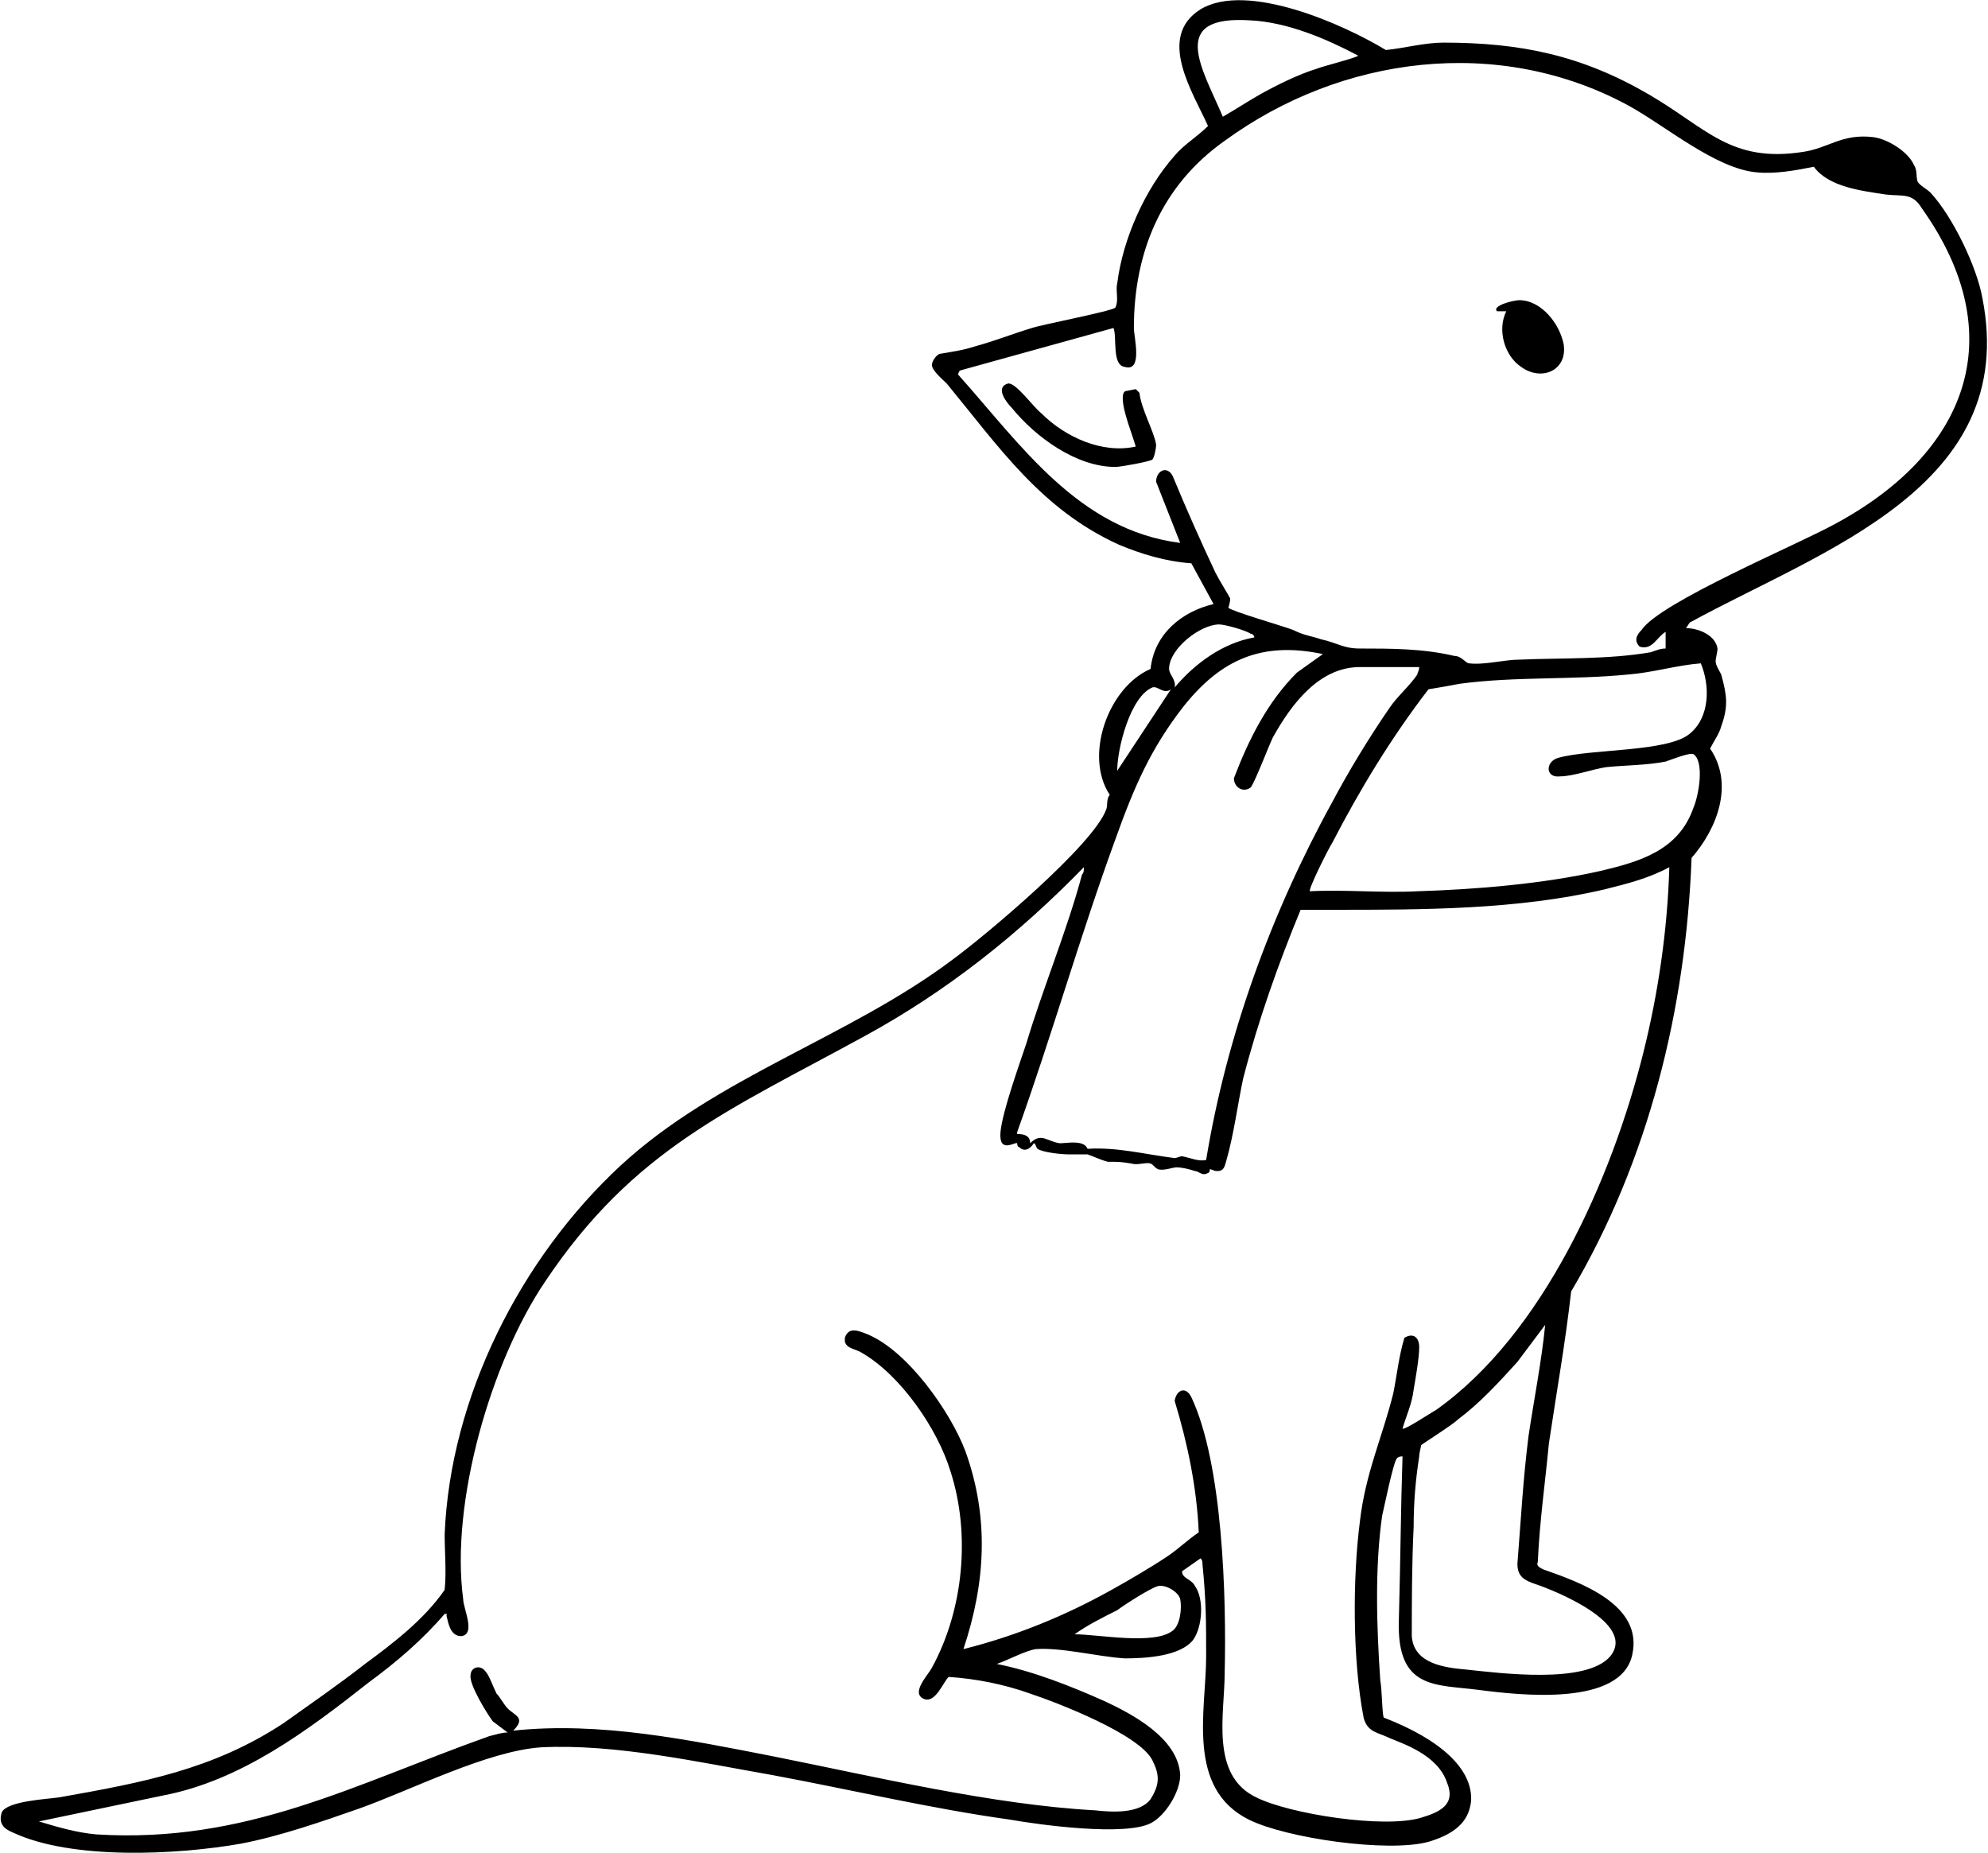 <?xml version="1.0" encoding="utf-8"?>
<!-- Generator: Adobe Illustrator 29.1.0, SVG Export Plug-In . SVG Version: 9.03 Build 55587)  -->
<svg version="1.0" id="Layer_0_xA0_Image_00000088830199995853569940000000046984793863176605_"
	 xmlns="http://www.w3.org/2000/svg" xmlns:xlink="http://www.w3.org/1999/xlink" x="0px" y="0px" viewBox="0 0 107.3 100"
	 style="enable-background:new 0 0 107.3 100;" xml:space="preserve">
<g>
	<path d="M61.3,24.1c-0.2-0.7-0.7-1.9-0.7-2.6c0-0.1,0-0.4,0.2-0.4l0.5-0.1l0.2,0.2c0.1,0.9,0.8,2.1,0.9,2.8c0,0.2-0.1,0.7-0.2,0.8
		c-0.1,0.1-1.7,0.4-2,0.4c-2.1,0-4.3-1.6-5.6-3.2c-0.3-0.3-0.9-1.1-0.2-1.3c0.4-0.1,1.4,1.3,1.8,1.6C57.5,23.6,59.5,24.5,61.3,24.1z
		"/>
	<path d="M81.3,16.8l-0.5,0c-0.3-0.3,0.9-0.6,1.2-0.6c1.2,0,2.2,1.3,2.4,2.4c0.2,1.4-1.2,2-2.3,1.2C81.2,19.2,80.8,17.8,81.3,16.8z"
		/>
	<path d="M107,16.1c-0.3-1.7-1.6-4.4-2.8-5.7c-0.2-0.2-0.6-0.4-0.7-0.6c-0.1-0.3,0-0.6-0.2-0.9c-0.3-0.7-1.4-1.4-2.2-1.5
		c-1.7-0.2-2.4,0.6-3.8,0.8c-3.9,0.6-5.2-1.3-8.3-3.1c-3.6-2.1-6.9-2.8-11.1-2.8c-1,0-2.1,0.3-3.1,0.4c-2.3-1.4-7.5-3.7-10-2.2
		C62.4,2,64.4,5,65.2,6.8c-0.6,0.6-1.3,1-1.8,1.6c-1.6,1.8-2.8,4.5-3.1,6.9c-0.1,0.4,0.1,0.9-0.1,1.3c-0.2,0.2-3.9,0.9-4.5,1.1
		c-1,0.3-2,0.7-3.1,1c-0.6,0.2-1.3,0.3-1.9,0.4c-0.2,0.1-0.4,0.4-0.4,0.6c0,0.3,0.6,0.8,0.8,1c2.8,3.4,5.1,6.8,9.3,8.7
		c1.2,0.5,2.5,0.9,3.9,1l1.2,2.2c-1.7,0.4-3.2,1.6-3.4,3.5c-2.3,1-3.6,4.7-2.2,6.8c-0.2,0.2-0.1,0.6-0.2,0.8
		c-0.7,1.9-6.4,6.7-8.3,8.1c-5.6,4.2-12.7,6.3-17.9,11.1c-5.4,5-9.2,12.5-9.5,19.9c0,1,0.1,2,0,3c-1.1,1.6-2.8,2.9-4.3,4
		c-1.4,1.1-3,2.2-4.4,3.2c-3.8,2.5-7.6,3.2-12.1,4c-0.7,0.1-2.8,0.2-3.1,0.8c-0.2,0.6,0.1,0.9,0.6,1.1c3.2,1.5,8.9,1.2,12.3,0.6
		c2.1-0.4,4.4-1.2,6.4-1.9c2.8-1,6.9-3.1,9.8-3.3c4-0.2,8.5,0.8,12.5,1.5c4.3,0.8,8.5,1.8,12.8,2.4c1.7,0.3,6.2,0.9,7.6,0.2
		c0.8-0.4,1.6-1.7,1.6-2.6c-0.1-2-2.6-3.3-4.1-4c-1.8-0.8-3.8-1.6-5.8-2c0.6-0.2,1.5-0.7,2.1-0.8c1.4-0.1,3.3,0.4,4.8,0.5
		c1.1,0,3-0.1,3.7-1c0.5-0.7,0.6-2.2,0.1-2.9c-0.2-0.4-0.7-0.4-0.7-0.8l1-0.7c0.1,0.1,0.1,0.2,0.1,0.3c0.2,2,0.2,3.1,0.2,5
		c0,2.9-1.1,7.1,2.3,8.8c2,1,7.5,1.8,9.7,1.2c1.7-0.5,2.2-1.3,2.3-2.2c0.1-1.7-1.6-3.3-4.7-4.5c-0.1,0-0.1-1.5-0.2-2
		c-0.2-2.9-0.3-6.1,0.1-8.9c0.1-0.4,0.6-2.9,0.8-3.1c0.1-0.1,0.2-0.1,0.3-0.1c-0.1,3-0.1,5.2-0.2,8.9c-0.1,3.7,2,3.4,4.3,3.7
		c2.3,0.3,7.7,0.9,8.3-1.9c0.6-2.7-2.8-3.9-4.8-4.6c-0.2-0.1-0.4-0.2-0.3-0.4c0.1-2.2,0.4-4.3,0.6-6.4c0.4-2.7,0.9-5.5,1.2-8.2
		c4.2-7.1,6.2-15.3,6.5-23.4c1.4-1.6,2.3-4,1-5.9c0.2-0.4,0.5-0.8,0.6-1.2c0.4-1.1,0.3-1.7,0-2.8c-0.1-0.2-0.3-0.5-0.3-0.7
		c0-0.2,0.1-0.5,0.1-0.7c-0.1-0.7-1-1.1-1.7-1.1l0.2-0.3C98.3,29.7,109,26.3,107,16.1z M67.5,1.1c2,0.1,4.1,1,5.8,1.9
		c0,0.1-2,0.6-2.2,0.7c-1,0.3-2.2,0.9-3.1,1.4c-0.7,0.4-1.3,0.8-2,1.2C64.9,3.7,63,0.8,67.5,1.1z M65.8,33.7c0.3,0,1.4,0.3,1.7,0.5
		c0.1,0,0.2,0.1,0.2,0.2c-1.7,0.3-3.2,1.4-4.3,2.7c0.1-0.4-0.3-0.7-0.3-1C63.1,35,64.8,33.7,65.8,33.7z M62.2,37.1
		c0.3-0.1,0.6,0.4,1,0.1l-2.9,4.4C60.3,40.4,61,37.6,62.2,37.1z M60.2,45.3c1-2.8,1.9-4.9,3.7-7.2c2-2.5,4.2-3.5,7.5-2.8L70,36.3
		c-1.6,1.6-2.6,3.6-3.4,5.7c0,0.5,0.5,0.8,0.9,0.5c0.2-0.2,1-2.3,1.2-2.7c1-1.8,2.5-3.8,4.7-3.8h3.2c0,0.2-0.1,0.3-0.1,0.4
		c-0.4,0.6-1.1,1.2-1.5,1.8c-1.1,1.6-2.2,3.4-3.1,5.1c-3.3,6-5.7,12.6-6.8,19.3c-0.4,0.1-0.8-0.1-1.3-0.2c-0.1,0-0.3,0.1-0.4,0.1
		c-1.6-0.2-3.1-0.6-4.7-0.5c-0.2-0.5-1.1-0.3-1.5-0.3c-0.7-0.1-1-0.6-1.6,0c0-0.4-0.3-0.5-0.7-0.5l0-0.1
		C56.8,55.8,58.3,50.5,60.2,45.3z M63.3,88c-1,0.8-4,0.2-5.3,0.2c0.7-0.5,1.5-0.9,2.3-1.3c0.4-0.3,1.8-1.2,2.2-1.3
		c0.4-0.1,1.1,0.3,1.2,0.7C63.8,86.8,63.7,87.7,63.3,88z M82.5,77.5c-0.3,2.4-0.4,4.4-0.6,6.9c0,0.7,0.4,0.9,1,1.1
		c0.9,0.3,5.5,2.1,4,3.9c-1.3,1.5-5.9,0.9-7.8,0.7c-1.1-0.1-2.8-0.3-2.9-1.8c0-1.6,0-3.9,0.1-5.9c0-1.3,0.1-2.5,0.3-3.8
		c0-0.2,0.1-0.5,0.1-0.6c0.1-0.1,1.7-1.1,2-1.4c1.2-0.9,2.2-2,3.2-3.1l1.5-2C83.2,73.5,82.8,75.5,82.5,77.5z M88.7,56.8
		c-1.7,6.8-5.4,15.2-11.2,19.3c-0.2,0.1-1.7,1.1-1.8,1c0.2-0.7,0.5-1.3,0.6-2.1c0.1-0.6,0.3-1.7,0.3-2.3c0-0.5-0.3-0.8-0.8-0.5
		c-0.3,1-0.4,2-0.6,3c-0.6,2.4-1.5,4.3-1.8,6.9c-0.4,3.1-0.4,7.5,0.2,10.6c0.2,0.8,0.8,0.8,1.4,1.1c0.7,0.3,2.6,0.9,3.1,2.4
		c0.5,1.2-0.4,1.6-1.4,1.9c-2,0.6-7.1-0.2-8.9-1.1c-2.5-1.2-1.7-4.5-1.7-6.7c0.1-4.1-0.1-11.3-1.8-14.9c-0.3-0.6-0.8-0.4-0.9,0.2
		c0.7,2.3,1.2,4.7,1.3,7.1c-0.6,0.4-1.1,0.9-1.7,1.3c-0.9,0.6-2.1,1.3-3,1.8c-2.5,1.4-5.2,2.5-8,3.2c1.2-3.6,1.4-7.1,0.1-10.7
		c-0.8-2.1-3.1-5.4-5.3-6.3c-0.5-0.2-1-0.4-1.2,0.2l0,0.2c0.1,0.4,0.6,0.4,0.9,0.6c2.1,1.2,4.1,4.1,4.8,6.4c1.1,3.4,0.7,7.5-1,10.6
		c-0.2,0.4-1.2,1.4-0.4,1.7c0.6,0.2,1-0.9,1.3-1.2c1.5,0.1,3,0.4,4.4,0.9c1.5,0.5,5.9,2.2,6.6,3.6c0.4,0.8,0.4,1.3-0.1,2.1
		c-0.6,0.8-2.1,0.7-3,0.6c-5.5-0.3-11.8-1.8-17.3-2.9c-4.6-0.9-9.4-1.9-14.1-1.4c0.7-0.7,0.1-0.8-0.3-1.2c-0.2-0.2-0.4-0.6-0.6-0.8
		c-0.2-0.4-0.4-1-0.6-1.2c-0.3-0.4-0.8-0.2-0.8,0.2c-0.1,0.5,0.9,2.1,1.2,2.5l0.8,0.6c-0.3,0-0.6,0.1-1,0.2
		c-7.3,2.6-13.1,5.8-21.2,5.3c-1.1-0.1-2.1-0.4-3.1-0.7l6.7-1.4c4.2-0.8,7.8-3.5,11.1-6.1c1.5-1.1,2.9-2.3,4.1-3.7
		c0.2,0,0.1,0,0.1,0.1c0.1,0.4,0.2,1.1,0.8,1.1c0.8-0.1,0.1-1.5,0.1-2c-0.7-5.2,1.5-12.8,4.4-17.1c4.8-7.2,10-9.3,17.3-13.3
		c4.4-2.4,8.3-5.5,11.8-9.1c0,0.2,0,0.3-0.1,0.4c-0.8,3-2.1,6.1-3,9.1c-0.4,1.2-1.3,3.7-1.4,4.8c-0.1,1.2,0.8,0.5,0.9,0.6
		c0,0,0,0.2,0.1,0.2c0.3,0.3,0.6,0.1,0.8-0.2c0.1,0,0.1,0.2,0.2,0.3c0.3,0.2,1.3,0.3,1.7,0.3c0.2,0,0.9,0,1,0
		c0.3,0.1,0.7,0.3,1.1,0.4c0.6,0,0.7,0,1.3,0.1c0.3,0.1,0.8-0.1,1,0c0.1,0,0.2,0.2,0.4,0.3c0.3,0.1,0.8-0.1,1-0.1
		c0.3,0,0.7,0.1,1,0.2c0.2,0,0.4,0.3,0.7,0.1c0.1,0,0.1-0.2,0.1-0.2c0.1,0,0.2,0.1,0.4,0.1c0.4,0,0.4-0.3,0.5-0.6
		c0.4-1.4,0.6-3,0.9-4.4c0.8-3.1,1.9-6.2,3.1-9.1c0.6,0,1.2,0,1.8,0c4.8,0,9.9,0,14.6-1.1c1.2-0.3,2.4-0.6,3.5-1.2
		C90,50.2,89.5,53.6,88.7,56.8z M91.8,35.8c0.5,1.2,0.5,2.9-0.6,3.8c-1.2,1-5.3,0.8-7.1,1.3c-0.7,0.2-0.7,1.1,0.1,1
		c0.7,0,1.8-0.4,2.5-0.5c1-0.1,2.2-0.1,3.2-0.3c0.3-0.1,1.3-0.5,1.5-0.4c0.6,0.4,0.3,2.2,0,2.9c-0.8,2.3-2.9,2.9-5,3.4
		c-3.1,0.7-6.7,1-9.9,1.1c-1.9,0.1-3.9-0.1-5.8,0c-0.1-0.1,1-2.3,1.2-2.6c1.5-2.9,3.2-5.7,5.2-8.3c0.6-0.1,1.2-0.2,1.7-0.3
		c3-0.4,6.1-0.2,9.1-0.5C89.2,36.3,90.5,35.9,91.8,35.8z M88.5,34.9c0.7,0.2,0.9-0.5,1.4-0.8l0,0.9c-0.3,0-0.5,0.1-0.8,0.2
		c-2.3,0.4-4.8,0.3-7.1,0.4c-0.8,0-1.9,0.3-2.7,0.2c-0.2,0-0.4-0.4-0.8-0.4c-1.7-0.4-3.4-0.4-5.1-0.4c-0.9,0-1.2-0.3-2.1-0.5
		c-0.6-0.2-0.9-0.2-1.5-0.5c-0.5-0.2-3.3-1-3.5-1.2c0,0,0.1-0.3,0.1-0.5c-0.1-0.2-0.6-1-0.8-1.4c-0.8-1.7-1.6-3.5-2.3-5.2
		c-0.3-0.6-0.9-0.3-0.9,0.3l1.3,3.3c-5.5-0.7-8.6-5.3-12-9.1L51.8,20l8.3-2.3c0.2,0.5-0.1,2,0.6,2.1c1,0.3,0.5-1.6,0.5-2.1
		c0-4.1,1.5-7.7,4.9-10.1C72.4,3,80.9,1.9,87.9,5.7c2,1.1,4.7,3.4,6.9,3.6c1,0.1,2.1-0.1,3.1-0.3c0.8,1.1,2.6,1.3,3.9,1.5
		c0.9,0.1,1.4-0.1,1.9,0.7c5,7,2.4,13.3-4.7,17.1c-2,1.1-9.4,4.2-10.4,5.7C88.3,34.3,88.2,34.6,88.5,34.9z"/>
</g>
</svg>
